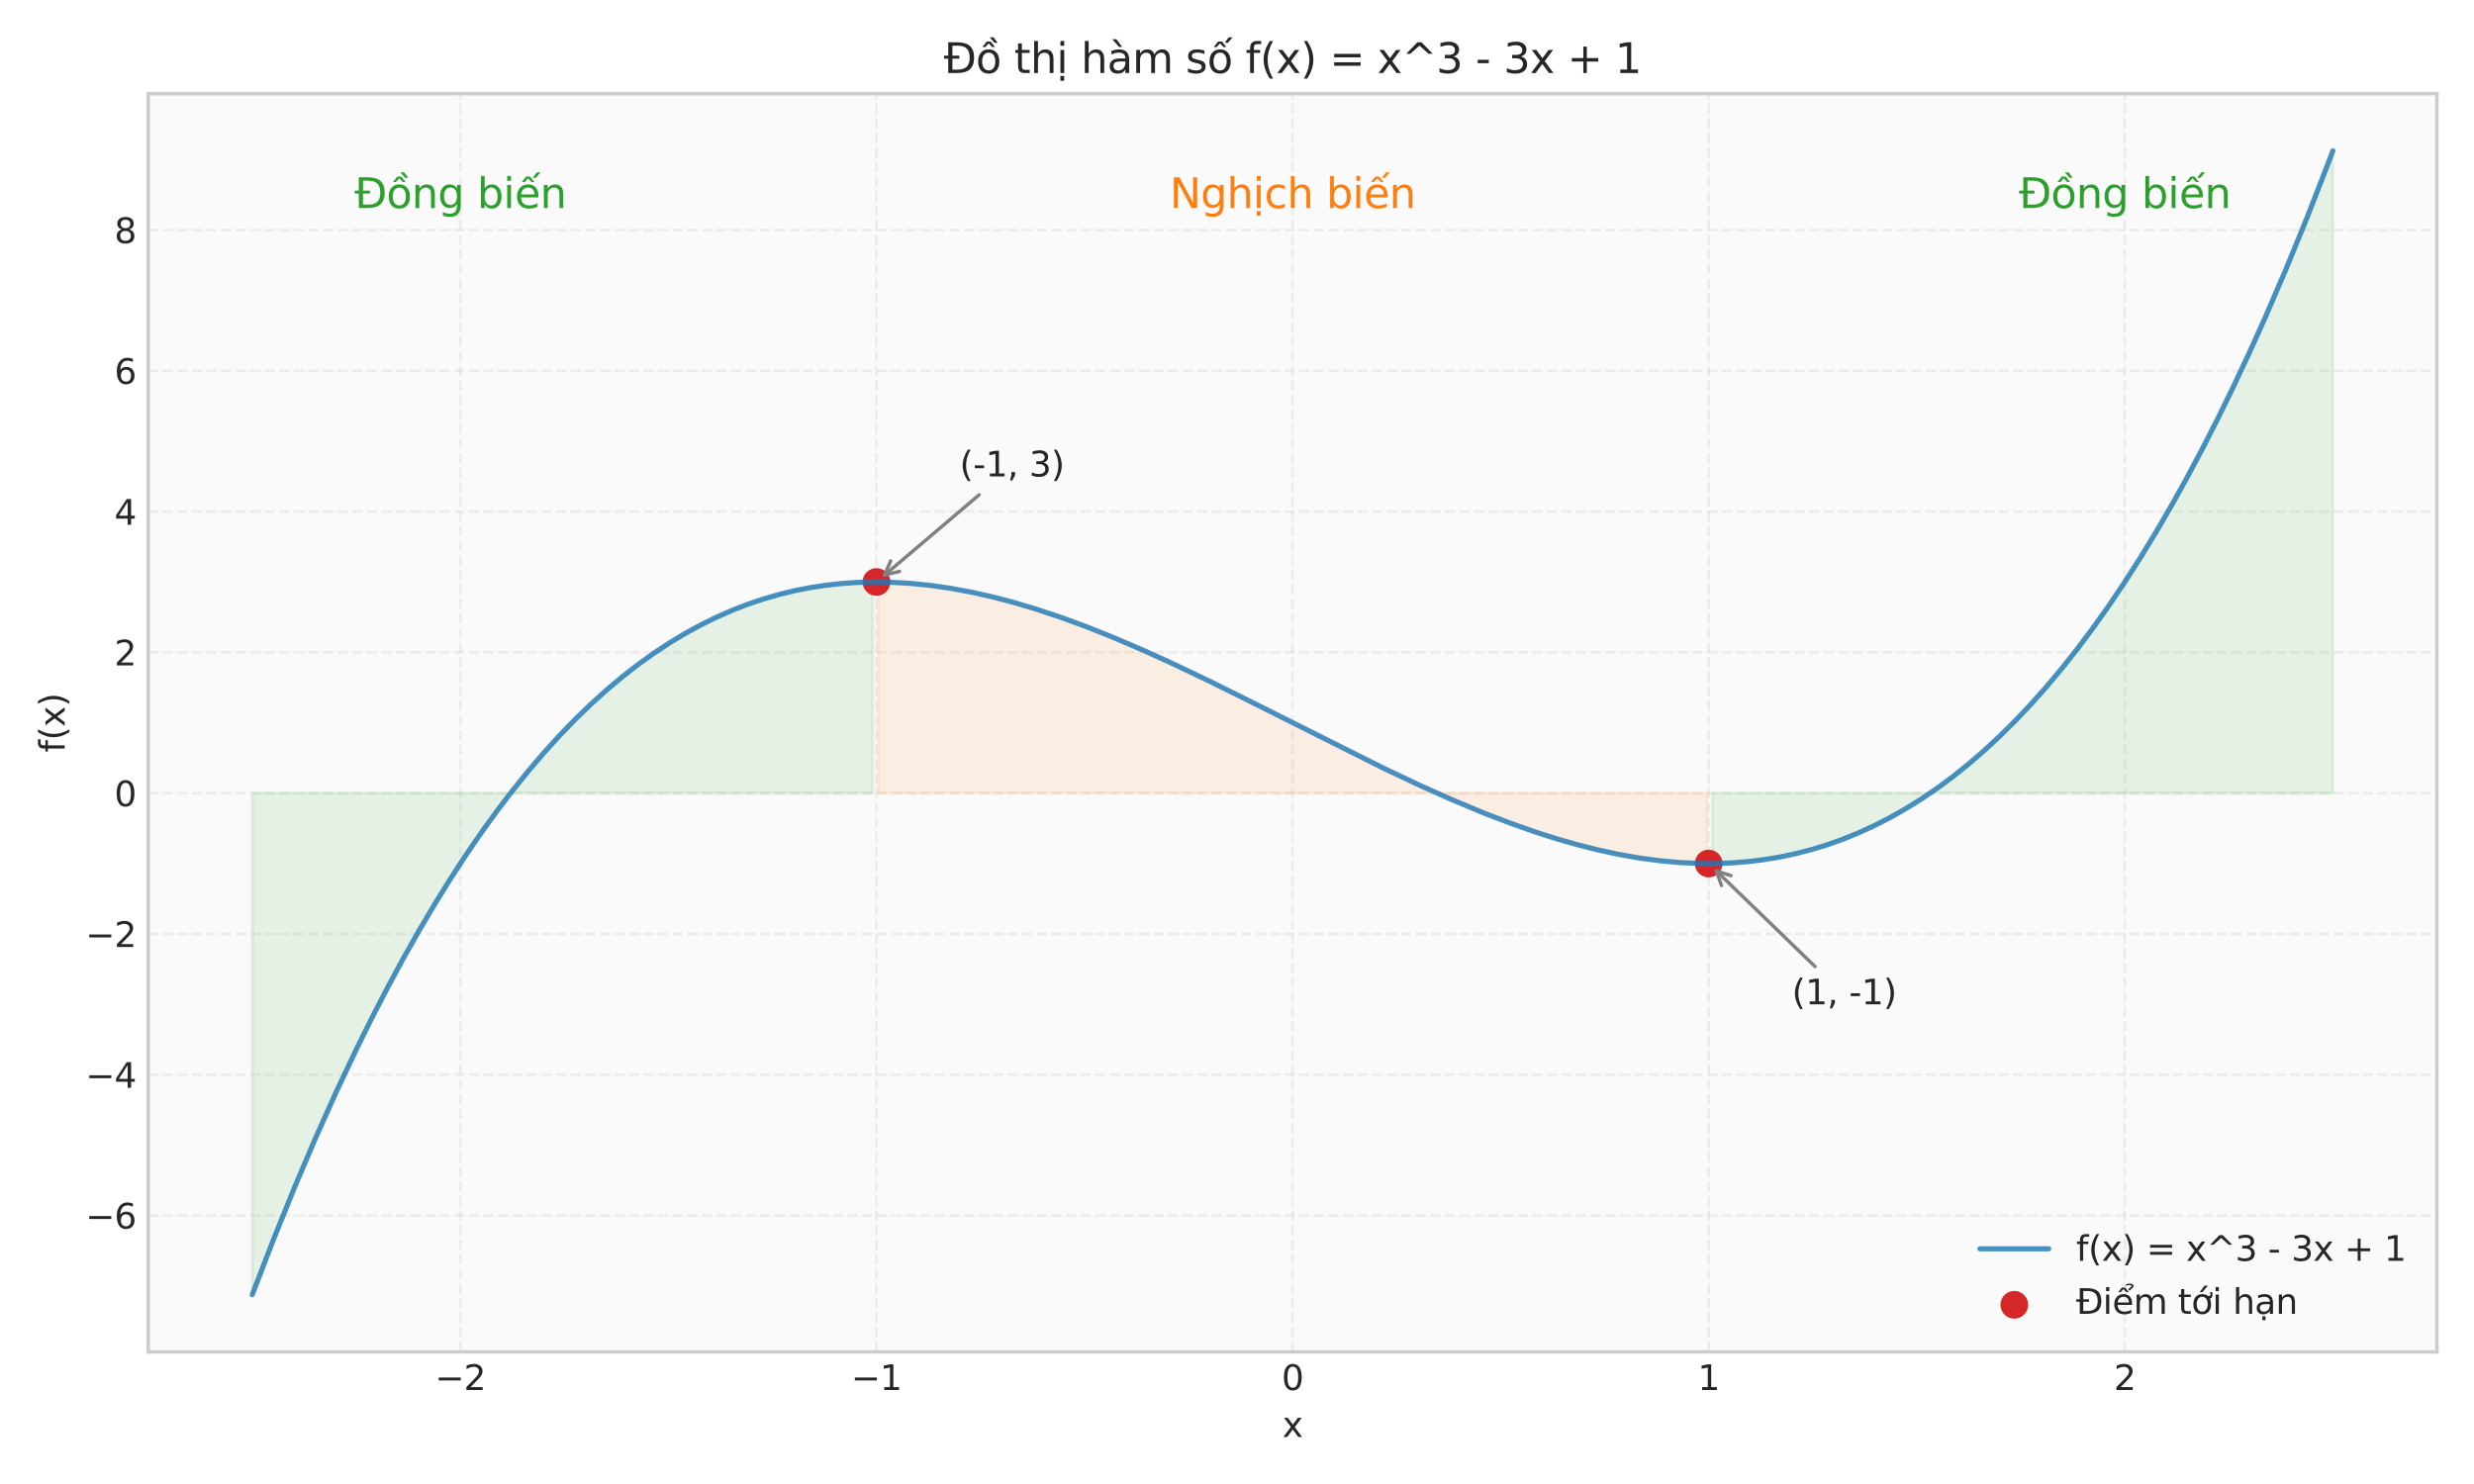 <?xml version="1.0" encoding="utf-8" standalone="no"?>
<!DOCTYPE svg PUBLIC "-//W3C//DTD SVG 1.1//EN"
  "http://www.w3.org/Graphics/SVG/1.1/DTD/svg11.dtd">
<svg xmlns:xlink="http://www.w3.org/1999/xlink" width="720pt" height="432pt" viewBox="0 0 720 432" xmlns="http://www.w3.org/2000/svg" version="1.1">
 <defs>
  <style type="text/css">*{stroke-linejoin: round; stroke-linecap: butt}</style>
 </defs>
 <g id="figure_1">
  <g id="patch_1">
   <path d="M 0 432 
L 720 432 
L 720 0 
L 0 0 
z
" style="fill: #ffffff"/>
  </g>
  <g id="axes_1">
   <g id="patch_2">
    <path d="M 43.14 393.54 
L 709.2 393.54 
L 709.2 27.262 
L 43.14 27.262 
z
" style="fill: #fafafa"/>
   </g>
   <g id="matplotlib.axis_1">
    <g id="xtick_1">
     <g id="line2d_1">
      <path d="M 133.966 393.54 
L 133.966 27.262 
" clip-path="url(#p9bfddde13f)" style="fill: none; stroke-dasharray: 2.96,1.28; stroke-dashoffset: 0; stroke: #cccccc; stroke-opacity: 0.3; stroke-width: 0.8"/>
     </g>
     <g id="line2d_2"/>
     <g id="text_1">
      <!-- −2 -->
      <g style="fill: #262626" transform="translate(126.595 404.638) scale(0.1 -0.1)">
       <defs>
        <path id="DejaVuSans-2212" d="M 678 2272 
L 4684 2272 
L 4684 1741 
L 678 1741 
L 678 2272 
z
" transform="scale(0.016)"/>
        <path id="DejaVuSans-32" d="M 1228 531 
L 3431 531 
L 3431 0 
L 469 0 
L 469 531 
Q 828 903 1448 1529 
Q 2069 2156 2228 2338 
Q 2531 2678 2651 2914 
Q 2772 3150 2772 3378 
Q 2772 3750 2511 3984 
Q 2250 4219 1831 4219 
Q 1534 4219 1204 4116 
Q 875 4013 500 3803 
L 500 4441 
Q 881 4594 1212 4672 
Q 1544 4750 1819 4750 
Q 2544 4750 2975 4387 
Q 3406 4025 3406 3419 
Q 3406 3131 3298 2873 
Q 3191 2616 2906 2266 
Q 2828 2175 2409 1742 
Q 1991 1309 1228 531 
z
" transform="scale(0.016)"/>
       </defs>
       <use xlink:href="#DejaVuSans-2212"/>
       <use xlink:href="#DejaVuSans-32" transform="translate(83.789 0)"/>
      </g>
     </g>
    </g>
    <g id="xtick_2">
     <g id="line2d_3">
      <path d="M 255.068 393.54 
L 255.068 27.262 
" clip-path="url(#p9bfddde13f)" style="fill: none; stroke-dasharray: 2.96,1.28; stroke-dashoffset: 0; stroke: #cccccc; stroke-opacity: 0.3; stroke-width: 0.8"/>
     </g>
     <g id="line2d_4"/>
     <g id="text_2">
      <!-- −1 -->
      <g style="fill: #262626" transform="translate(247.697 404.638) scale(0.1 -0.1)">
       <defs>
        <path id="DejaVuSans-31" d="M 794 531 
L 1825 531 
L 1825 4091 
L 703 3866 
L 703 4441 
L 1819 4666 
L 2450 4666 
L 2450 531 
L 3481 531 
L 3481 0 
L 794 0 
L 794 531 
z
" transform="scale(0.016)"/>
       </defs>
       <use xlink:href="#DejaVuSans-2212"/>
       <use xlink:href="#DejaVuSans-31" transform="translate(83.789 0)"/>
      </g>
     </g>
    </g>
    <g id="xtick_3">
     <g id="line2d_5">
      <path d="M 376.17 393.54 
L 376.17 27.262 
" clip-path="url(#p9bfddde13f)" style="fill: none; stroke-dasharray: 2.96,1.28; stroke-dashoffset: 0; stroke: #cccccc; stroke-opacity: 0.3; stroke-width: 0.8"/>
     </g>
     <g id="line2d_6"/>
     <g id="text_3">
      <!-- 0 -->
      <g style="fill: #262626" transform="translate(372.989 404.638) scale(0.1 -0.1)">
       <defs>
        <path id="DejaVuSans-30" d="M 2034 4250 
Q 1547 4250 1301 3770 
Q 1056 3291 1056 2328 
Q 1056 1369 1301 889 
Q 1547 409 2034 409 
Q 2525 409 2770 889 
Q 3016 1369 3016 2328 
Q 3016 3291 2770 3770 
Q 2525 4250 2034 4250 
z
M 2034 4750 
Q 2819 4750 3233 4129 
Q 3647 3509 3647 2328 
Q 3647 1150 3233 529 
Q 2819 -91 2034 -91 
Q 1250 -91 836 529 
Q 422 1150 422 2328 
Q 422 3509 836 4129 
Q 1250 4750 2034 4750 
z
" transform="scale(0.016)"/>
       </defs>
       <use xlink:href="#DejaVuSans-30"/>
      </g>
     </g>
    </g>
    <g id="xtick_4">
     <g id="line2d_7">
      <path d="M 497.272 393.54 
L 497.272 27.262 
" clip-path="url(#p9bfddde13f)" style="fill: none; stroke-dasharray: 2.96,1.28; stroke-dashoffset: 0; stroke: #cccccc; stroke-opacity: 0.3; stroke-width: 0.8"/>
     </g>
     <g id="line2d_8"/>
     <g id="text_4">
      <!-- 1 -->
      <g style="fill: #262626" transform="translate(494.091 404.638) scale(0.1 -0.1)">
       <use xlink:href="#DejaVuSans-31"/>
      </g>
     </g>
    </g>
    <g id="xtick_5">
     <g id="line2d_9">
      <path d="M 618.374 393.54 
L 618.374 27.262 
" clip-path="url(#p9bfddde13f)" style="fill: none; stroke-dasharray: 2.96,1.28; stroke-dashoffset: 0; stroke: #cccccc; stroke-opacity: 0.3; stroke-width: 0.8"/>
     </g>
     <g id="line2d_10"/>
     <g id="text_5">
      <!-- 2 -->
      <g style="fill: #262626" transform="translate(615.192 404.638) scale(0.1 -0.1)">
       <use xlink:href="#DejaVuSans-32"/>
      </g>
     </g>
    </g>
    <g id="text_6">
     <!-- x -->
     <g style="fill: #262626" transform="translate(373.211 418.317) scale(0.1 -0.1)">
      <defs>
       <path id="DejaVuSans-78" d="M 3513 3500 
L 2247 1797 
L 3578 0 
L 2900 0 
L 1881 1375 
L 863 0 
L 184 0 
L 1544 1831 
L 300 3500 
L 978 3500 
L 1906 2253 
L 2834 3500 
L 3513 3500 
z
" transform="scale(0.016)"/>
      </defs>
      <use xlink:href="#DejaVuSans-78"/>
     </g>
    </g>
   </g>
   <g id="matplotlib.axis_2">
    <g id="ytick_1">
     <g id="line2d_11">
      <path d="M 43.14 353.839 
L 709.2 353.839 
" clip-path="url(#p9bfddde13f)" style="fill: none; stroke-dasharray: 2.96,1.28; stroke-dashoffset: 0; stroke: #cccccc; stroke-opacity: 0.3; stroke-width: 0.8"/>
     </g>
     <g id="line2d_12"/>
     <g id="text_7">
      <!-- −6 -->
      <g style="fill: #262626" transform="translate(24.898 357.638) scale(0.1 -0.1)">
       <defs>
        <path id="DejaVuSans-36" d="M 2113 2584 
Q 1688 2584 1439 2293 
Q 1191 2003 1191 1497 
Q 1191 994 1439 701 
Q 1688 409 2113 409 
Q 2538 409 2786 701 
Q 3034 994 3034 1497 
Q 3034 2003 2786 2293 
Q 2538 2584 2113 2584 
z
M 3366 4563 
L 3366 3988 
Q 3128 4100 2886 4159 
Q 2644 4219 2406 4219 
Q 1781 4219 1451 3797 
Q 1122 3375 1075 2522 
Q 1259 2794 1537 2939 
Q 1816 3084 2150 3084 
Q 2853 3084 3261 2657 
Q 3669 2231 3669 1497 
Q 3669 778 3244 343 
Q 2819 -91 2113 -91 
Q 1303 -91 875 529 
Q 447 1150 447 2328 
Q 447 3434 972 4092 
Q 1497 4750 2381 4750 
Q 2619 4750 2861 4703 
Q 3103 4656 3366 4563 
z
" transform="scale(0.016)"/>
       </defs>
       <use xlink:href="#DejaVuSans-2212"/>
       <use xlink:href="#DejaVuSans-36" transform="translate(83.789 0)"/>
      </g>
     </g>
    </g>
    <g id="ytick_2">
     <g id="line2d_13">
      <path d="M 43.14 312.856 
L 709.2 312.856 
" clip-path="url(#p9bfddde13f)" style="fill: none; stroke-dasharray: 2.96,1.28; stroke-dashoffset: 0; stroke: #cccccc; stroke-opacity: 0.3; stroke-width: 0.8"/>
     </g>
     <g id="line2d_14"/>
     <g id="text_8">
      <!-- −4 -->
      <g style="fill: #262626" transform="translate(24.898 316.656) scale(0.1 -0.1)">
       <defs>
        <path id="DejaVuSans-34" d="M 2419 4116 
L 825 1625 
L 2419 1625 
L 2419 4116 
z
M 2253 4666 
L 3047 4666 
L 3047 1625 
L 3713 1625 
L 3713 1100 
L 3047 1100 
L 3047 0 
L 2419 0 
L 2419 1100 
L 313 1100 
L 313 1709 
L 2253 4666 
z
" transform="scale(0.016)"/>
       </defs>
       <use xlink:href="#DejaVuSans-2212"/>
       <use xlink:href="#DejaVuSans-34" transform="translate(83.789 0)"/>
      </g>
     </g>
    </g>
    <g id="ytick_3">
     <g id="line2d_15">
      <path d="M 43.14 271.874 
L 709.2 271.874 
" clip-path="url(#p9bfddde13f)" style="fill: none; stroke-dasharray: 2.96,1.28; stroke-dashoffset: 0; stroke: #cccccc; stroke-opacity: 0.3; stroke-width: 0.8"/>
     </g>
     <g id="line2d_16"/>
     <g id="text_9">
      <!-- −2 -->
      <g style="fill: #262626" transform="translate(24.898 275.674) scale(0.1 -0.1)">
       <use xlink:href="#DejaVuSans-2212"/>
       <use xlink:href="#DejaVuSans-32" transform="translate(83.789 0)"/>
      </g>
     </g>
    </g>
    <g id="ytick_4">
     <g id="line2d_17">
      <path d="M 43.14 230.892 
L 709.2 230.892 
" clip-path="url(#p9bfddde13f)" style="fill: none; stroke-dasharray: 2.96,1.28; stroke-dashoffset: 0; stroke: #cccccc; stroke-opacity: 0.3; stroke-width: 0.8"/>
     </g>
     <g id="line2d_18"/>
     <g id="text_10">
      <!-- 0 -->
      <g style="fill: #262626" transform="translate(33.278 234.692) scale(0.1 -0.1)">
       <use xlink:href="#DejaVuSans-30"/>
      </g>
     </g>
    </g>
    <g id="ytick_5">
     <g id="line2d_19">
      <path d="M 43.14 189.91 
L 709.2 189.91 
" clip-path="url(#p9bfddde13f)" style="fill: none; stroke-dasharray: 2.96,1.28; stroke-dashoffset: 0; stroke: #cccccc; stroke-opacity: 0.3; stroke-width: 0.8"/>
     </g>
     <g id="line2d_20"/>
     <g id="text_11">
      <!-- 2 -->
      <g style="fill: #262626" transform="translate(33.278 193.709) scale(0.1 -0.1)">
       <use xlink:href="#DejaVuSans-32"/>
      </g>
     </g>
    </g>
    <g id="ytick_6">
     <g id="line2d_21">
      <path d="M 43.14 148.928 
L 709.2 148.928 
" clip-path="url(#p9bfddde13f)" style="fill: none; stroke-dasharray: 2.96,1.28; stroke-dashoffset: 0; stroke: #cccccc; stroke-opacity: 0.3; stroke-width: 0.8"/>
     </g>
     <g id="line2d_22"/>
     <g id="text_12">
      <!-- 4 -->
      <g style="fill: #262626" transform="translate(33.278 152.727) scale(0.1 -0.1)">
       <use xlink:href="#DejaVuSans-34"/>
      </g>
     </g>
    </g>
    <g id="ytick_7">
     <g id="line2d_23">
      <path d="M 43.14 107.946 
L 709.2 107.946 
" clip-path="url(#p9bfddde13f)" style="fill: none; stroke-dasharray: 2.96,1.28; stroke-dashoffset: 0; stroke: #cccccc; stroke-opacity: 0.3; stroke-width: 0.8"/>
     </g>
     <g id="line2d_24"/>
     <g id="text_13">
      <!-- 6 -->
      <g style="fill: #262626" transform="translate(33.278 111.745) scale(0.1 -0.1)">
       <use xlink:href="#DejaVuSans-36"/>
      </g>
     </g>
    </g>
    <g id="ytick_8">
     <g id="line2d_25">
      <path d="M 43.14 66.964 
L 709.2 66.964 
" clip-path="url(#p9bfddde13f)" style="fill: none; stroke-dasharray: 2.96,1.28; stroke-dashoffset: 0; stroke: #cccccc; stroke-opacity: 0.3; stroke-width: 0.8"/>
     </g>
     <g id="line2d_26"/>
     <g id="text_14">
      <!-- 8 -->
      <g style="fill: #262626" transform="translate(33.278 70.763) scale(0.1 -0.1)">
       <defs>
        <path id="DejaVuSans-38" d="M 2034 2216 
Q 1584 2216 1326 1975 
Q 1069 1734 1069 1313 
Q 1069 891 1326 650 
Q 1584 409 2034 409 
Q 2484 409 2743 651 
Q 3003 894 3003 1313 
Q 3003 1734 2745 1975 
Q 2488 2216 2034 2216 
z
M 1403 2484 
Q 997 2584 770 2862 
Q 544 3141 544 3541 
Q 544 4100 942 4425 
Q 1341 4750 2034 4750 
Q 2731 4750 3128 4425 
Q 3525 4100 3525 3541 
Q 3525 3141 3298 2862 
Q 3072 2584 2669 2484 
Q 3125 2378 3379 2068 
Q 3634 1759 3634 1313 
Q 3634 634 3220 271 
Q 2806 -91 2034 -91 
Q 1263 -91 848 271 
Q 434 634 434 1313 
Q 434 1759 690 2068 
Q 947 2378 1403 2484 
z
M 1172 3481 
Q 1172 3119 1398 2916 
Q 1625 2713 2034 2713 
Q 2441 2713 2670 2916 
Q 2900 3119 2900 3481 
Q 2900 3844 2670 4047 
Q 2441 4250 2034 4250 
Q 1625 4250 1398 4047 
Q 1172 3844 1172 3481 
z
" transform="scale(0.016)"/>
       </defs>
       <use xlink:href="#DejaVuSans-38"/>
      </g>
     </g>
    </g>
    <g id="text_15">
     <!-- f(x) -->
     <g style="fill: #262626" transform="translate(18.818 219.022) rotate(-90) scale(0.1 -0.1)">
      <defs>
       <path id="DejaVuSans-66" d="M 2375 4863 
L 2375 4384 
L 1825 4384 
Q 1516 4384 1395 4259 
Q 1275 4134 1275 3809 
L 1275 3500 
L 2222 3500 
L 2222 3053 
L 1275 3053 
L 1275 0 
L 697 0 
L 697 3053 
L 147 3053 
L 147 3500 
L 697 3500 
L 697 3744 
Q 697 4328 969 4595 
Q 1241 4863 1831 4863 
L 2375 4863 
z
" transform="scale(0.016)"/>
       <path id="DejaVuSans-28" d="M 1984 4856 
Q 1566 4138 1362 3434 
Q 1159 2731 1159 2009 
Q 1159 1288 1364 580 
Q 1569 -128 1984 -844 
L 1484 -844 
Q 1016 -109 783 600 
Q 550 1309 550 2009 
Q 550 2706 781 3412 
Q 1013 4119 1484 4856 
L 1984 4856 
z
" transform="scale(0.016)"/>
       <path id="DejaVuSans-29" d="M 513 4856 
L 1013 4856 
Q 1481 4119 1714 3412 
Q 1947 2706 1947 2009 
Q 1947 1309 1714 600 
Q 1481 -109 1013 -844 
L 513 -844 
Q 928 -128 1133 580 
Q 1338 1288 1338 2009 
Q 1338 2731 1133 3434 
Q 928 4138 513 4856 
z
" transform="scale(0.016)"/>
      </defs>
      <use xlink:href="#DejaVuSans-66"/>
      <use xlink:href="#DejaVuSans-28" transform="translate(35.205 0)"/>
      <use xlink:href="#DejaVuSans-78" transform="translate(74.219 0)"/>
      <use xlink:href="#DejaVuSans-29" transform="translate(133.398 0)"/>
     </g>
    </g>
   </g>
   <g id="FillBetweenPolyCollection_1">
    <defs>
     <path id="mcfe4255b25" d="M 73.415 -201.108 
L 73.415 -55.109 
L 74.933 -59.129 
L 76.451 -63.101 
L 77.968 -67.026 
L 79.486 -70.903 
L 81.003 -74.732 
L 82.521 -78.515 
L 84.038 -82.25 
L 85.556 -85.939 
L 87.074 -89.582 
L 88.591 -93.179 
L 90.109 -96.73 
L 91.626 -100.235 
L 93.144 -103.695 
L 94.661 -107.109 
L 96.179 -110.479 
L 97.697 -113.805 
L 99.214 -117.085 
L 100.732 -120.322 
L 102.249 -123.515 
L 103.767 -126.664 
L 105.284 -129.77 
L 106.802 -132.832 
L 108.319 -135.852 
L 109.837 -138.828 
L 111.355 -141.763 
L 112.872 -144.655 
L 114.39 -147.505 
L 115.907 -150.314 
L 117.425 -153.08 
L 118.942 -155.806 
L 120.46 -158.491 
L 121.978 -161.135 
L 123.495 -163.738 
L 125.013 -166.301 
L 126.53 -168.824 
L 128.048 -171.308 
L 129.565 -173.751 
L 131.083 -176.156 
L 132.601 -178.521 
L 134.118 -180.848 
L 135.636 -183.135 
L 137.153 -185.385 
L 138.671 -187.596 
L 140.188 -189.77 
L 141.706 -191.906 
L 143.224 -194.005 
L 144.741 -196.066 
L 146.259 -198.091 
L 147.776 -200.079 
L 149.294 -202.03 
L 150.811 -203.945 
L 152.329 -205.825 
L 153.846 -207.668 
L 155.364 -209.477 
L 156.882 -211.25 
L 158.399 -212.988 
L 159.917 -214.691 
L 161.434 -216.36 
L 162.952 -217.995 
L 164.469 -219.595 
L 165.987 -221.162 
L 167.505 -222.696 
L 169.022 -224.196 
L 170.54 -225.663 
L 172.057 -227.097 
L 173.575 -228.499 
L 175.092 -229.869 
L 176.61 -231.206 
L 178.128 -232.512 
L 179.645 -233.786 
L 181.163 -235.029 
L 182.68 -236.24 
L 184.198 -237.421 
L 185.715 -238.571 
L 187.233 -239.691 
L 188.751 -240.781 
L 190.268 -241.841 
L 191.786 -242.871 
L 193.303 -243.872 
L 194.821 -244.843 
L 196.338 -245.786 
L 197.856 -246.7 
L 199.373 -247.586 
L 200.891 -248.443 
L 202.409 -249.273 
L 203.926 -250.074 
L 205.444 -250.849 
L 206.961 -251.596 
L 208.479 -252.316 
L 209.996 -253.009 
L 211.514 -253.676 
L 213.032 -254.317 
L 214.549 -254.932 
L 216.067 -255.52 
L 217.584 -256.084 
L 219.102 -256.622 
L 220.619 -257.135 
L 222.137 -257.623 
L 223.655 -258.087 
L 225.172 -258.526 
L 226.69 -258.941 
L 228.207 -259.333 
L 229.725 -259.701 
L 231.242 -260.045 
L 232.76 -260.367 
L 234.278 -260.665 
L 235.795 -260.941 
L 237.313 -261.195 
L 238.83 -261.426 
L 240.348 -261.636 
L 241.865 -261.824 
L 243.383 -261.99 
L 244.9 -262.135 
L 246.418 -262.26 
L 247.936 -262.363 
L 249.453 -262.447 
L 250.971 -262.51 
L 252.488 -262.553 
L 254.006 -262.576 
L 254.006 -201.108 
L 254.006 -201.108 
L 252.488 -201.108 
L 250.971 -201.108 
L 249.453 -201.108 
L 247.936 -201.108 
L 246.418 -201.108 
L 244.9 -201.108 
L 243.383 -201.108 
L 241.865 -201.108 
L 240.348 -201.108 
L 238.83 -201.108 
L 237.313 -201.108 
L 235.795 -201.108 
L 234.278 -201.108 
L 232.76 -201.108 
L 231.242 -201.108 
L 229.725 -201.108 
L 228.207 -201.108 
L 226.69 -201.108 
L 225.172 -201.108 
L 223.655 -201.108 
L 222.137 -201.108 
L 220.619 -201.108 
L 219.102 -201.108 
L 217.584 -201.108 
L 216.067 -201.108 
L 214.549 -201.108 
L 213.032 -201.108 
L 211.514 -201.108 
L 209.996 -201.108 
L 208.479 -201.108 
L 206.961 -201.108 
L 205.444 -201.108 
L 203.926 -201.108 
L 202.409 -201.108 
L 200.891 -201.108 
L 199.373 -201.108 
L 197.856 -201.108 
L 196.338 -201.108 
L 194.821 -201.108 
L 193.303 -201.108 
L 191.786 -201.108 
L 190.268 -201.108 
L 188.751 -201.108 
L 187.233 -201.108 
L 185.715 -201.108 
L 184.198 -201.108 
L 182.68 -201.108 
L 181.163 -201.108 
L 179.645 -201.108 
L 178.128 -201.108 
L 176.61 -201.108 
L 175.092 -201.108 
L 173.575 -201.108 
L 172.057 -201.108 
L 170.54 -201.108 
L 169.022 -201.108 
L 167.505 -201.108 
L 165.987 -201.108 
L 164.469 -201.108 
L 162.952 -201.108 
L 161.434 -201.108 
L 159.917 -201.108 
L 158.399 -201.108 
L 156.882 -201.108 
L 155.364 -201.108 
L 153.846 -201.108 
L 152.329 -201.108 
L 150.811 -201.108 
L 149.294 -201.108 
L 147.776 -201.108 
L 146.259 -201.108 
L 144.741 -201.108 
L 143.224 -201.108 
L 141.706 -201.108 
L 140.188 -201.108 
L 138.671 -201.108 
L 137.153 -201.108 
L 135.636 -201.108 
L 134.118 -201.108 
L 132.601 -201.108 
L 131.083 -201.108 
L 129.565 -201.108 
L 128.048 -201.108 
L 126.53 -201.108 
L 125.013 -201.108 
L 123.495 -201.108 
L 121.978 -201.108 
L 120.46 -201.108 
L 118.942 -201.108 
L 117.425 -201.108 
L 115.907 -201.108 
L 114.39 -201.108 
L 112.872 -201.108 
L 111.355 -201.108 
L 109.837 -201.108 
L 108.319 -201.108 
L 106.802 -201.108 
L 105.284 -201.108 
L 103.767 -201.108 
L 102.249 -201.108 
L 100.732 -201.108 
L 99.214 -201.108 
L 97.697 -201.108 
L 96.179 -201.108 
L 94.661 -201.108 
L 93.144 -201.108 
L 91.626 -201.108 
L 90.109 -201.108 
L 88.591 -201.108 
L 87.074 -201.108 
L 85.556 -201.108 
L 84.038 -201.108 
L 82.521 -201.108 
L 81.003 -201.108 
L 79.486 -201.108 
L 77.968 -201.108 
L 76.451 -201.108 
L 74.933 -201.108 
L 73.415 -201.108 
z
" style="stroke: #2ca02c; stroke-opacity: 0.1"/>
    </defs>
    <g clip-path="url(#p9bfddde13f)">
     <use xlink:href="#mcfe4255b25" x="0" y="432" style="fill: #2ca02c; fill-opacity: 0.1; stroke: #2ca02c; stroke-opacity: 0.1"/>
    </g>
   </g>
   <g id="FillBetweenPolyCollection_2">
    <defs>
     <path id="m5f11f08e2c" d="M 255.523 -201.108 
L 255.523 -262.58 
L 257.041 -262.565 
L 258.559 -262.53 
L 260.076 -262.477 
L 261.594 -262.406 
L 263.111 -262.316 
L 264.629 -262.208 
L 266.146 -262.082 
L 267.664 -261.939 
L 269.182 -261.778 
L 270.699 -261.601 
L 272.217 -261.406 
L 273.734 -261.195 
L 275.252 -260.968 
L 276.769 -260.725 
L 278.287 -260.466 
L 279.805 -260.191 
L 281.322 -259.9 
L 282.84 -259.595 
L 284.357 -259.275 
L 285.875 -258.94 
L 287.392 -258.591 
L 288.91 -258.227 
L 290.427 -257.85 
L 291.945 -257.459 
L 293.463 -257.055 
L 294.98 -256.637 
L 296.498 -256.207 
L 298.015 -255.763 
L 299.533 -255.308 
L 301.05 -254.84 
L 302.568 -254.36 
L 304.086 -253.868 
L 305.603 -253.365 
L 307.121 -252.851 
L 308.638 -252.326 
L 310.156 -251.789 
L 311.673 -251.243 
L 313.191 -250.686 
L 314.709 -250.119 
L 316.226 -249.542 
L 317.744 -248.956 
L 319.261 -248.36 
L 320.779 -247.755 
L 322.296 -247.142 
L 323.814 -246.52 
L 325.332 -245.889 
L 326.849 -245.251 
L 328.367 -244.604 
L 329.884 -243.95 
L 331.402 -243.289 
L 332.919 -242.62 
L 334.437 -241.945 
L 335.954 -241.262 
L 337.472 -240.574 
L 338.99 -239.879 
L 340.507 -239.178 
L 342.025 -238.472 
L 343.542 -237.76 
L 345.06 -237.043 
L 346.577 -236.321 
L 348.095 -235.595 
L 349.613 -234.864 
L 351.13 -234.128 
L 352.648 -233.389 
L 354.165 -232.646 
L 355.683 -231.899 
L 357.2 -231.149 
L 358.718 -230.396 
L 360.236 -229.641 
L 361.753 -228.882 
L 363.271 -228.122 
L 364.788 -227.359 
L 366.306 -226.595 
L 367.823 -225.829 
L 369.341 -225.062 
L 370.859 -224.293 
L 372.376 -223.524 
L 373.894 -222.754 
L 375.411 -221.984 
L 376.929 -221.214 
L 378.446 -220.443 
L 379.964 -219.674 
L 381.481 -218.904 
L 382.999 -218.136 
L 384.517 -217.369 
L 386.034 -216.603 
L 387.552 -215.838 
L 389.069 -215.076 
L 390.587 -214.315 
L 392.104 -213.557 
L 393.622 -212.801 
L 395.14 -212.048 
L 396.657 -211.298 
L 398.175 -210.552 
L 399.692 -209.809 
L 401.21 -209.069 
L 402.727 -208.334 
L 404.245 -207.603 
L 405.763 -206.876 
L 407.28 -206.154 
L 408.798 -205.437 
L 410.315 -204.725 
L 411.833 -204.019 
L 413.35 -203.318 
L 414.868 -202.624 
L 416.386 -201.935 
L 417.903 -201.253 
L 419.421 -200.578 
L 420.938 -199.909 
L 422.456 -199.247 
L 423.973 -198.593 
L 425.491 -197.947 
L 427.008 -197.308 
L 428.526 -196.678 
L 430.044 -196.056 
L 431.561 -195.442 
L 433.079 -194.837 
L 434.596 -194.242 
L 436.114 -193.655 
L 437.631 -193.079 
L 439.149 -192.512 
L 440.667 -191.955 
L 442.184 -191.408 
L 443.702 -190.872 
L 445.219 -190.347 
L 446.737 -189.832 
L 448.254 -189.329 
L 449.772 -188.837 
L 451.29 -188.358 
L 452.807 -187.89 
L 454.325 -187.434 
L 455.842 -186.991 
L 457.36 -186.56 
L 458.877 -186.143 
L 460.395 -185.738 
L 461.913 -185.347 
L 463.43 -184.97 
L 464.948 -184.607 
L 466.465 -184.257 
L 467.983 -183.923 
L 469.5 -183.602 
L 471.018 -183.297 
L 472.535 -183.007 
L 474.053 -182.732 
L 475.571 -182.473 
L 477.088 -182.229 
L 478.606 -182.002 
L 480.123 -181.791 
L 481.641 -181.597 
L 483.158 -181.419 
L 484.676 -181.259 
L 486.194 -181.115 
L 487.711 -180.99 
L 489.229 -180.882 
L 490.746 -180.792 
L 492.264 -180.72 
L 493.781 -180.667 
L 495.299 -180.633 
L 496.817 -180.618 
L 496.817 -201.108 
L 496.817 -201.108 
L 495.299 -201.108 
L 493.781 -201.108 
L 492.264 -201.108 
L 490.746 -201.108 
L 489.229 -201.108 
L 487.711 -201.108 
L 486.194 -201.108 
L 484.676 -201.108 
L 483.158 -201.108 
L 481.641 -201.108 
L 480.123 -201.108 
L 478.606 -201.108 
L 477.088 -201.108 
L 475.571 -201.108 
L 474.053 -201.108 
L 472.535 -201.108 
L 471.018 -201.108 
L 469.5 -201.108 
L 467.983 -201.108 
L 466.465 -201.108 
L 464.948 -201.108 
L 463.43 -201.108 
L 461.913 -201.108 
L 460.395 -201.108 
L 458.877 -201.108 
L 457.36 -201.108 
L 455.842 -201.108 
L 454.325 -201.108 
L 452.807 -201.108 
L 451.29 -201.108 
L 449.772 -201.108 
L 448.254 -201.108 
L 446.737 -201.108 
L 445.219 -201.108 
L 443.702 -201.108 
L 442.184 -201.108 
L 440.667 -201.108 
L 439.149 -201.108 
L 437.631 -201.108 
L 436.114 -201.108 
L 434.596 -201.108 
L 433.079 -201.108 
L 431.561 -201.108 
L 430.044 -201.108 
L 428.526 -201.108 
L 427.008 -201.108 
L 425.491 -201.108 
L 423.973 -201.108 
L 422.456 -201.108 
L 420.938 -201.108 
L 419.421 -201.108 
L 417.903 -201.108 
L 416.386 -201.108 
L 414.868 -201.108 
L 413.35 -201.108 
L 411.833 -201.108 
L 410.315 -201.108 
L 408.798 -201.108 
L 407.28 -201.108 
L 405.763 -201.108 
L 404.245 -201.108 
L 402.727 -201.108 
L 401.21 -201.108 
L 399.692 -201.108 
L 398.175 -201.108 
L 396.657 -201.108 
L 395.14 -201.108 
L 393.622 -201.108 
L 392.104 -201.108 
L 390.587 -201.108 
L 389.069 -201.108 
L 387.552 -201.108 
L 386.034 -201.108 
L 384.517 -201.108 
L 382.999 -201.108 
L 381.481 -201.108 
L 379.964 -201.108 
L 378.446 -201.108 
L 376.929 -201.108 
L 375.411 -201.108 
L 373.894 -201.108 
L 372.376 -201.108 
L 370.859 -201.108 
L 369.341 -201.108 
L 367.823 -201.108 
L 366.306 -201.108 
L 364.788 -201.108 
L 363.271 -201.108 
L 361.753 -201.108 
L 360.236 -201.108 
L 358.718 -201.108 
L 357.2 -201.108 
L 355.683 -201.108 
L 354.165 -201.108 
L 352.648 -201.108 
L 351.13 -201.108 
L 349.613 -201.108 
L 348.095 -201.108 
L 346.577 -201.108 
L 345.06 -201.108 
L 343.542 -201.108 
L 342.025 -201.108 
L 340.507 -201.108 
L 338.99 -201.108 
L 337.472 -201.108 
L 335.954 -201.108 
L 334.437 -201.108 
L 332.919 -201.108 
L 331.402 -201.108 
L 329.884 -201.108 
L 328.367 -201.108 
L 326.849 -201.108 
L 325.332 -201.108 
L 323.814 -201.108 
L 322.296 -201.108 
L 320.779 -201.108 
L 319.261 -201.108 
L 317.744 -201.108 
L 316.226 -201.108 
L 314.709 -201.108 
L 313.191 -201.108 
L 311.673 -201.108 
L 310.156 -201.108 
L 308.638 -201.108 
L 307.121 -201.108 
L 305.603 -201.108 
L 304.086 -201.108 
L 302.568 -201.108 
L 301.05 -201.108 
L 299.533 -201.108 
L 298.015 -201.108 
L 296.498 -201.108 
L 294.98 -201.108 
L 293.463 -201.108 
L 291.945 -201.108 
L 290.427 -201.108 
L 288.91 -201.108 
L 287.392 -201.108 
L 285.875 -201.108 
L 284.357 -201.108 
L 282.84 -201.108 
L 281.322 -201.108 
L 279.805 -201.108 
L 278.287 -201.108 
L 276.769 -201.108 
L 275.252 -201.108 
L 273.734 -201.108 
L 272.217 -201.108 
L 270.699 -201.108 
L 269.182 -201.108 
L 267.664 -201.108 
L 266.146 -201.108 
L 264.629 -201.108 
L 263.111 -201.108 
L 261.594 -201.108 
L 260.076 -201.108 
L 258.559 -201.108 
L 257.041 -201.108 
L 255.523 -201.108 
z
" style="stroke: #ff7f0e; stroke-opacity: 0.1"/>
    </defs>
    <g clip-path="url(#p9bfddde13f)">
     <use xlink:href="#m5f11f08e2c" x="0" y="432" style="fill: #ff7f0e; fill-opacity: 0.1; stroke: #ff7f0e; stroke-opacity: 0.1"/>
    </g>
   </g>
   <g id="FillBetweenPolyCollection_3">
    <defs>
     <path id="m405f79a921" d="M 498.334 -201.108 
L 498.334 -180.621 
L 499.852 -180.645 
L 501.369 -180.688 
L 502.887 -180.751 
L 504.404 -180.834 
L 505.922 -180.938 
L 507.44 -181.062 
L 508.957 -181.207 
L 510.475 -181.374 
L 511.992 -181.562 
L 513.51 -181.771 
L 515.027 -182.003 
L 516.545 -182.256 
L 518.062 -182.532 
L 519.58 -182.831 
L 521.098 -183.152 
L 522.615 -183.497 
L 524.133 -183.865 
L 525.65 -184.256 
L 527.168 -184.671 
L 528.685 -185.111 
L 530.203 -185.574 
L 531.721 -186.063 
L 533.238 -186.576 
L 534.756 -187.114 
L 536.273 -187.677 
L 537.791 -188.266 
L 539.308 -188.881 
L 540.826 -189.521 
L 542.344 -190.188 
L 543.861 -190.882 
L 545.379 -191.602 
L 546.896 -192.349 
L 548.414 -193.123 
L 549.931 -193.925 
L 551.449 -194.754 
L 552.967 -195.612 
L 554.484 -196.498 
L 556.002 -197.412 
L 557.519 -198.354 
L 559.037 -199.326 
L 560.554 -200.327 
L 562.072 -201.357 
L 563.589 -202.417 
L 565.107 -203.506 
L 566.625 -204.626 
L 568.142 -205.776 
L 569.66 -206.957 
L 571.177 -208.169 
L 572.695 -209.412 
L 574.212 -210.686 
L 575.73 -211.991 
L 577.248 -213.329 
L 578.765 -214.698 
L 580.283 -216.1 
L 581.8 -217.534 
L 583.318 -219.002 
L 584.835 -220.502 
L 586.353 -222.035 
L 587.871 -223.602 
L 589.388 -225.203 
L 590.906 -226.837 
L 592.423 -228.506 
L 593.941 -230.21 
L 595.458 -231.948 
L 596.976 -233.721 
L 598.494 -235.529 
L 600.011 -237.373 
L 601.529 -239.252 
L 603.046 -241.167 
L 604.564 -243.119 
L 606.081 -245.107 
L 607.599 -247.131 
L 609.116 -249.193 
L 610.634 -251.291 
L 612.152 -253.427 
L 613.669 -255.601 
L 615.187 -257.812 
L 616.704 -260.062 
L 618.222 -262.35 
L 619.739 -264.676 
L 621.257 -267.042 
L 622.775 -269.446 
L 624.292 -271.89 
L 625.81 -274.373 
L 627.327 -276.896 
L 628.845 -279.459 
L 630.362 -282.063 
L 631.88 -284.707 
L 633.398 -287.391 
L 634.915 -290.117 
L 636.433 -292.884 
L 637.95 -295.692 
L 639.468 -298.543 
L 640.985 -301.435 
L 642.503 -304.369 
L 644.021 -307.346 
L 645.538 -310.365 
L 647.056 -313.428 
L 648.573 -316.534 
L 650.091 -319.683 
L 651.608 -322.875 
L 653.126 -326.112 
L 654.643 -329.393 
L 656.161 -332.718 
L 657.679 -336.088 
L 659.196 -339.503 
L 660.714 -342.963 
L 662.231 -346.468 
L 663.749 -350.019 
L 665.266 -353.615 
L 666.784 -357.258 
L 668.302 -360.947 
L 669.819 -364.683 
L 671.337 -368.465 
L 672.854 -372.295 
L 674.372 -376.172 
L 675.889 -380.096 
L 677.407 -384.068 
L 678.925 -388.089 
L 678.925 -201.108 
L 678.925 -201.108 
L 677.407 -201.108 
L 675.889 -201.108 
L 674.372 -201.108 
L 672.854 -201.108 
L 671.337 -201.108 
L 669.819 -201.108 
L 668.302 -201.108 
L 666.784 -201.108 
L 665.266 -201.108 
L 663.749 -201.108 
L 662.231 -201.108 
L 660.714 -201.108 
L 659.196 -201.108 
L 657.679 -201.108 
L 656.161 -201.108 
L 654.643 -201.108 
L 653.126 -201.108 
L 651.608 -201.108 
L 650.091 -201.108 
L 648.573 -201.108 
L 647.056 -201.108 
L 645.538 -201.108 
L 644.021 -201.108 
L 642.503 -201.108 
L 640.985 -201.108 
L 639.468 -201.108 
L 637.95 -201.108 
L 636.433 -201.108 
L 634.915 -201.108 
L 633.398 -201.108 
L 631.88 -201.108 
L 630.362 -201.108 
L 628.845 -201.108 
L 627.327 -201.108 
L 625.81 -201.108 
L 624.292 -201.108 
L 622.775 -201.108 
L 621.257 -201.108 
L 619.739 -201.108 
L 618.222 -201.108 
L 616.704 -201.108 
L 615.187 -201.108 
L 613.669 -201.108 
L 612.152 -201.108 
L 610.634 -201.108 
L 609.116 -201.108 
L 607.599 -201.108 
L 606.081 -201.108 
L 604.564 -201.108 
L 603.046 -201.108 
L 601.529 -201.108 
L 600.011 -201.108 
L 598.494 -201.108 
L 596.976 -201.108 
L 595.458 -201.108 
L 593.941 -201.108 
L 592.423 -201.108 
L 590.906 -201.108 
L 589.388 -201.108 
L 587.871 -201.108 
L 586.353 -201.108 
L 584.835 -201.108 
L 583.318 -201.108 
L 581.8 -201.108 
L 580.283 -201.108 
L 578.765 -201.108 
L 577.248 -201.108 
L 575.73 -201.108 
L 574.212 -201.108 
L 572.695 -201.108 
L 571.177 -201.108 
L 569.66 -201.108 
L 568.142 -201.108 
L 566.625 -201.108 
L 565.107 -201.108 
L 563.589 -201.108 
L 562.072 -201.108 
L 560.554 -201.108 
L 559.037 -201.108 
L 557.519 -201.108 
L 556.002 -201.108 
L 554.484 -201.108 
L 552.967 -201.108 
L 551.449 -201.108 
L 549.931 -201.108 
L 548.414 -201.108 
L 546.896 -201.108 
L 545.379 -201.108 
L 543.861 -201.108 
L 542.344 -201.108 
L 540.826 -201.108 
L 539.308 -201.108 
L 537.791 -201.108 
L 536.273 -201.108 
L 534.756 -201.108 
L 533.238 -201.108 
L 531.721 -201.108 
L 530.203 -201.108 
L 528.685 -201.108 
L 527.168 -201.108 
L 525.65 -201.108 
L 524.133 -201.108 
L 522.615 -201.108 
L 521.098 -201.108 
L 519.58 -201.108 
L 518.062 -201.108 
L 516.545 -201.108 
L 515.027 -201.108 
L 513.51 -201.108 
L 511.992 -201.108 
L 510.475 -201.108 
L 508.957 -201.108 
L 507.44 -201.108 
L 505.922 -201.108 
L 504.404 -201.108 
L 502.887 -201.108 
L 501.369 -201.108 
L 499.852 -201.108 
L 498.334 -201.108 
z
" style="stroke: #2ca02c; stroke-opacity: 0.1"/>
    </defs>
    <g clip-path="url(#p9bfddde13f)">
     <use xlink:href="#m405f79a921" x="0" y="432" style="fill: #2ca02c; fill-opacity: 0.1; stroke: #2ca02c; stroke-opacity: 0.1"/>
    </g>
   </g>
   <g id="PathCollection_1">
    <defs>
     <path id="mddc313c114" d="M 0 3.536 
C 0.938 3.536 1.837 3.163 2.5 2.5 
C 3.163 1.837 3.536 0.938 3.536 0 
C 3.536 -0.938 3.163 -1.837 2.5 -2.5 
C 1.837 -3.163 0.938 -3.536 0 -3.536 
C -0.938 -3.536 -1.837 -3.163 -2.5 -2.5 
C -3.163 -1.837 -3.536 -0.938 -3.536 0 
C -3.536 0.938 -3.163 1.837 -2.5 2.5 
C -1.837 3.163 -0.938 3.536 0 3.536 
z
" style="stroke: #d62728"/>
    </defs>
    <g clip-path="url(#p9bfddde13f)">
     <use xlink:href="#mddc313c114" x="255.068" y="169.419" style="fill: #d62728; stroke: #d62728"/>
     <use xlink:href="#mddc313c114" x="497.272" y="251.383" style="fill: #d62728; stroke: #d62728"/>
    </g>
   </g>
   <g id="line2d_27">
    <path d="M 73.415 376.891 
L 79.486 361.097 
L 85.556 346.061 
L 91.626 331.765 
L 97.697 318.195 
L 103.767 305.336 
L 108.319 296.148 
L 112.872 287.345 
L 117.425 278.92 
L 121.978 270.865 
L 126.53 263.176 
L 131.083 255.844 
L 135.636 248.865 
L 140.188 242.23 
L 144.741 235.934 
L 149.294 229.97 
L 153.846 224.332 
L 158.399 219.012 
L 162.952 214.005 
L 167.505 209.304 
L 172.057 204.903 
L 176.61 200.794 
L 181.163 196.971 
L 185.715 193.429 
L 190.268 190.159 
L 194.821 187.157 
L 199.373 184.414 
L 203.926 181.926 
L 208.479 179.684 
L 213.032 177.683 
L 217.584 175.916 
L 222.137 174.377 
L 226.69 173.059 
L 231.242 171.955 
L 235.795 171.059 
L 240.348 170.364 
L 244.9 169.865 
L 249.453 169.553 
L 254.006 169.424 
L 258.559 169.47 
L 264.629 169.792 
L 270.699 170.399 
L 276.769 171.275 
L 282.84 172.405 
L 288.91 173.773 
L 294.98 175.363 
L 301.05 177.16 
L 308.638 179.674 
L 316.226 182.458 
L 323.814 185.48 
L 332.919 189.38 
L 342.025 193.528 
L 352.648 198.611 
L 366.306 205.405 
L 402.727 223.666 
L 413.35 228.682 
L 422.456 232.753 
L 431.561 236.558 
L 439.149 239.488 
L 446.737 242.168 
L 452.807 244.11 
L 458.877 245.857 
L 464.948 247.393 
L 471.018 248.703 
L 477.088 249.771 
L 483.158 250.581 
L 489.229 251.118 
L 495.299 251.367 
L 499.852 251.355 
L 504.404 251.166 
L 508.957 250.793 
L 513.51 250.229 
L 518.062 249.468 
L 522.615 248.503 
L 527.168 247.329 
L 531.721 245.937 
L 536.273 244.323 
L 540.826 242.479 
L 545.379 240.398 
L 549.931 238.075 
L 554.484 235.502 
L 559.037 232.674 
L 563.589 229.583 
L 568.142 226.224 
L 572.695 222.588 
L 577.248 218.671 
L 581.8 214.466 
L 586.353 209.965 
L 590.906 205.163 
L 595.458 200.052 
L 600.011 194.627 
L 604.564 188.881 
L 609.116 182.807 
L 613.669 176.399 
L 618.222 169.65 
L 622.775 162.554 
L 627.327 155.104 
L 631.88 147.293 
L 636.433 139.116 
L 640.985 130.565 
L 645.538 121.635 
L 650.091 112.317 
L 654.643 102.607 
L 659.196 92.497 
L 665.266 78.385 
L 671.337 63.535 
L 677.407 47.932 
L 678.925 43.911 
L 678.925 43.911 
" clip-path="url(#p9bfddde13f)" style="fill: none; stroke: #1f77b4; stroke-opacity: 0.8; stroke-width: 1.5; stroke-linecap: round"/>
   </g>
   <g id="patch_3">
    <path d="M 43.14 393.54 
L 43.14 27.262 
" style="fill: none; stroke: #cccccc; stroke-linejoin: miter; stroke-linecap: square"/>
   </g>
   <g id="patch_4">
    <path d="M 709.2 393.54 
L 709.2 27.262 
" style="fill: none; stroke: #cccccc; stroke-linejoin: miter; stroke-linecap: square"/>
   </g>
   <g id="patch_5">
    <path d="M 43.14 393.54 
L 709.2 393.54 
" style="fill: none; stroke: #cccccc; stroke-linejoin: miter; stroke-linecap: square"/>
   </g>
   <g id="patch_6">
    <path d="M 43.14 27.262 
L 709.2 27.262 
" style="fill: none; stroke: #cccccc; stroke-linejoin: miter; stroke-linecap: square"/>
   </g>
   <g id="patch_7">
    <path d="M 284.953 144.055 
Q 270.771 156.092 257.442 167.405 
" style="fill: none; stroke: #808080; stroke-linecap: round"/>
    <path d="M 261.786 166.341 
L 257.442 167.405 
L 259.197 163.291 
" style="fill: none; stroke: #808080; stroke-linecap: round"/>
   </g>
   <g id="text_16">
    <!-- (-1, 3) -->
    <g style="fill: #262626" transform="translate(279.289 138.683) scale(0.1 -0.1)">
     <defs>
      <path id="DejaVuSans-2d" d="M 313 2009 
L 1997 2009 
L 1997 1497 
L 313 1497 
L 313 2009 
z
" transform="scale(0.016)"/>
      <path id="DejaVuSans-2c" d="M 750 794 
L 1409 794 
L 1409 256 
L 897 -744 
L 494 -744 
L 750 256 
L 750 794 
z
" transform="scale(0.016)"/>
      <path id="DejaVuSans-20" transform="scale(0.016)"/>
      <path id="DejaVuSans-33" d="M 2597 2516 
Q 3050 2419 3304 2112 
Q 3559 1806 3559 1356 
Q 3559 666 3084 287 
Q 2609 -91 1734 -91 
Q 1441 -91 1130 -33 
Q 819 25 488 141 
L 488 750 
Q 750 597 1062 519 
Q 1375 441 1716 441 
Q 2309 441 2620 675 
Q 2931 909 2931 1356 
Q 2931 1769 2642 2001 
Q 2353 2234 1838 2234 
L 1294 2234 
L 1294 2753 
L 1863 2753 
Q 2328 2753 2575 2939 
Q 2822 3125 2822 3475 
Q 2822 3834 2567 4026 
Q 2313 4219 1838 4219 
Q 1578 4219 1281 4162 
Q 984 4106 628 3988 
L 628 4550 
Q 988 4650 1302 4700 
Q 1616 4750 1894 4750 
Q 2613 4750 3031 4423 
Q 3450 4097 3450 3541 
Q 3450 3153 3228 2886 
Q 3006 2619 2597 2516 
z
" transform="scale(0.016)"/>
     </defs>
     <use xlink:href="#DejaVuSans-28"/>
     <use xlink:href="#DejaVuSans-2d" transform="translate(39.014 0)"/>
     <use xlink:href="#DejaVuSans-31" transform="translate(75.098 0)"/>
     <use xlink:href="#DejaVuSans-2c" transform="translate(138.721 0)"/>
     <use xlink:href="#DejaVuSans-20" transform="translate(170.508 0)"/>
     <use xlink:href="#DejaVuSans-33" transform="translate(202.295 0)"/>
     <use xlink:href="#DejaVuSans-29" transform="translate(265.918 0)"/>
    </g>
   </g>
   <g id="patch_8">
    <path d="M 528.24 281.376 
Q 513.475 267.076 499.513 253.554 
" style="fill: none; stroke: #808080; stroke-linecap: round"/>
    <path d="M 500.995 257.774 
L 499.513 253.554 
L 503.778 254.9 
" style="fill: none; stroke: #808080; stroke-linecap: round"/>
   </g>
   <g id="text_17">
    <!-- (1, -1) -->
    <g style="fill: #262626" transform="translate(521.492 292.365) scale(0.1 -0.1)">
     <use xlink:href="#DejaVuSans-28"/>
     <use xlink:href="#DejaVuSans-31" transform="translate(39.014 0)"/>
     <use xlink:href="#DejaVuSans-2c" transform="translate(102.637 0)"/>
     <use xlink:href="#DejaVuSans-20" transform="translate(134.424 0)"/>
     <use xlink:href="#DejaVuSans-2d" transform="translate(166.211 0)"/>
     <use xlink:href="#DejaVuSans-31" transform="translate(202.295 0)"/>
     <use xlink:href="#DejaVuSans-29" transform="translate(265.918 0)"/>
    </g>
   </g>
   <g id="text_18">
    <!-- Đồng biến -->
    <g style="fill: #2ca02c" transform="translate(103.157 60.56) scale(0.12 -0.12)">
     <defs>
      <path id="DejaVuSans-110" d="M 659 4666 
L 1959 4666 
Q 3313 4666 3947 4102 
Q 4581 3538 4581 2338 
Q 4581 1131 3945 565 
Q 3309 0 1959 0 
L 659 0 
L 659 2188 
L 31 2188 
L 31 2638 
L 659 2638 
L 659 4666 
z
M 1294 4147 
L 1294 2638 
L 2344 2638 
L 2344 2188 
L 1294 2188 
L 1294 519 
L 2053 519 
Q 3019 519 3467 956 
Q 3916 1394 3916 2338 
Q 3916 3275 3467 3711 
Q 3019 4147 2053 4147 
L 1294 4147 
z
" transform="scale(0.016)"/>
      <path id="DejaVuSans-1ed3" d="M 2694 5409 
L 3306 4584 
L 2828 4584 
L 2110 5409 
L 2694 5409 
z
M 1658 4775 
L 2246 4775 
L 2905 3944 
L 2471 3944 
L 1952 4500 
L 1433 3944 
L 999 3944 
L 1658 4775 
z
M 1959 3097 
Q 1497 3097 1228 2736 
Q 959 2375 959 1747 
Q 959 1119 1226 758 
Q 1494 397 1959 397 
Q 2419 397 2687 759 
Q 2956 1122 2956 1747 
Q 2956 2369 2687 2733 
Q 2419 3097 1959 3097 
z
M 1959 3584 
Q 2709 3584 3137 3096 
Q 3566 2609 3566 1747 
Q 3566 888 3137 398 
Q 2709 -91 1959 -91 
Q 1206 -91 779 398 
Q 353 888 353 1747 
Q 353 2609 779 3096 
Q 1206 3584 1959 3584 
z
" transform="scale(0.016)"/>
      <path id="DejaVuSans-6e" d="M 3513 2113 
L 3513 0 
L 2938 0 
L 2938 2094 
Q 2938 2591 2744 2837 
Q 2550 3084 2163 3084 
Q 1697 3084 1428 2787 
Q 1159 2491 1159 1978 
L 1159 0 
L 581 0 
L 581 3500 
L 1159 3500 
L 1159 2956 
Q 1366 3272 1645 3428 
Q 1925 3584 2291 3584 
Q 2894 3584 3203 3211 
Q 3513 2838 3513 2113 
z
" transform="scale(0.016)"/>
      <path id="DejaVuSans-67" d="M 2906 1791 
Q 2906 2416 2648 2759 
Q 2391 3103 1925 3103 
Q 1463 3103 1205 2759 
Q 947 2416 947 1791 
Q 947 1169 1205 825 
Q 1463 481 1925 481 
Q 2391 481 2648 825 
Q 2906 1169 2906 1791 
z
M 3481 434 
Q 3481 -459 3084 -895 
Q 2688 -1331 1869 -1331 
Q 1566 -1331 1297 -1286 
Q 1028 -1241 775 -1147 
L 775 -588 
Q 1028 -725 1275 -790 
Q 1522 -856 1778 -856 
Q 2344 -856 2625 -561 
Q 2906 -266 2906 331 
L 2906 616 
Q 2728 306 2450 153 
Q 2172 0 1784 0 
Q 1141 0 747 490 
Q 353 981 353 1791 
Q 353 2603 747 3093 
Q 1141 3584 1784 3584 
Q 2172 3584 2450 3431 
Q 2728 3278 2906 2969 
L 2906 3500 
L 3481 3500 
L 3481 434 
z
" transform="scale(0.016)"/>
      <path id="DejaVuSans-62" d="M 3116 1747 
Q 3116 2381 2855 2742 
Q 2594 3103 2138 3103 
Q 1681 3103 1420 2742 
Q 1159 2381 1159 1747 
Q 1159 1113 1420 752 
Q 1681 391 2138 391 
Q 2594 391 2855 752 
Q 3116 1113 3116 1747 
z
M 1159 2969 
Q 1341 3281 1617 3432 
Q 1894 3584 2278 3584 
Q 2916 3584 3314 3078 
Q 3713 2572 3713 1747 
Q 3713 922 3314 415 
Q 2916 -91 2278 -91 
Q 1894 -91 1617 61 
Q 1341 213 1159 525 
L 1159 0 
L 581 0 
L 581 4863 
L 1159 4863 
L 1159 2969 
z
" transform="scale(0.016)"/>
      <path id="DejaVuSans-69" d="M 603 3500 
L 1178 3500 
L 1178 0 
L 603 0 
L 603 3500 
z
M 603 4863 
L 1178 4863 
L 1178 4134 
L 603 4134 
L 603 4863 
z
" transform="scale(0.016)"/>
      <path id="DejaVuSans-1ebf" d="M 1738 4775 
L 2326 4775 
L 2985 3944 
L 2551 3944 
L 2032 4500 
L 1513 3944 
L 1079 3944 
L 1738 4775 
z
M 3348 5409 
L 3926 5409 
L 3214 4584 
L 2735 4584 
L 3348 5409 
z
M 3597 1894 
L 3597 1613 
L 953 1613 
Q 991 1019 1311 708 
Q 1631 397 2203 397 
Q 2534 397 2845 478 
Q 3156 559 3463 722 
L 3463 178 
Q 3153 47 2828 -22 
Q 2503 -91 2169 -91 
Q 1331 -91 842 396 
Q 353 884 353 1716 
Q 353 2575 817 3079 
Q 1281 3584 2069 3584 
Q 2775 3584 3186 3129 
Q 3597 2675 3597 1894 
z
M 3022 2063 
Q 3016 2534 2758 2815 
Q 2500 3097 2075 3097 
Q 1594 3097 1305 2825 
Q 1016 2553 972 2059 
L 3022 2063 
z
" transform="scale(0.016)"/>
     </defs>
     <use xlink:href="#DejaVuSans-110"/>
     <use xlink:href="#DejaVuSans-1ed3" transform="translate(77.49 0)"/>
     <use xlink:href="#DejaVuSans-6e" transform="translate(138.672 0)"/>
     <use xlink:href="#DejaVuSans-67" transform="translate(202.051 0)"/>
     <use xlink:href="#DejaVuSans-20" transform="translate(265.527 0)"/>
     <use xlink:href="#DejaVuSans-62" transform="translate(297.314 0)"/>
     <use xlink:href="#DejaVuSans-69" transform="translate(360.791 0)"/>
     <use xlink:href="#DejaVuSans-1ebf" transform="translate(388.574 0)"/>
     <use xlink:href="#DejaVuSans-6e" transform="translate(450.098 0)"/>
    </g>
   </g>
   <g id="text_19">
    <!-- Nghịch biến -->
    <g style="fill: #ff7f0e" transform="translate(340.424 60.56) scale(0.12 -0.12)">
     <defs>
      <path id="DejaVuSans-4e" d="M 628 4666 
L 1478 4666 
L 3547 763 
L 3547 4666 
L 4159 4666 
L 4159 0 
L 3309 0 
L 1241 3903 
L 1241 0 
L 628 0 
L 628 4666 
z
" transform="scale(0.016)"/>
      <path id="DejaVuSans-68" d="M 3513 2113 
L 3513 0 
L 2938 0 
L 2938 2094 
Q 2938 2591 2744 2837 
Q 2550 3084 2163 3084 
Q 1697 3084 1428 2787 
Q 1159 2491 1159 1978 
L 1159 0 
L 581 0 
L 581 4863 
L 1159 4863 
L 1159 2956 
Q 1366 3272 1645 3428 
Q 1925 3584 2291 3584 
Q 2894 3584 3203 3211 
Q 3513 2838 3513 2113 
z
" transform="scale(0.016)"/>
      <path id="DejaVuSans-1ecb" d="M 603 3500 
L 1178 3500 
L 1178 0 
L 603 0 
L 603 3500 
z
M 603 4863 
L 1178 4863 
L 1178 4134 
L 603 4134 
L 603 4863 
z
M 594 -441 
L 1169 -441 
L 1169 -1172 
L 594 -1172 
L 594 -441 
z
" transform="scale(0.016)"/>
      <path id="DejaVuSans-63" d="M 3122 3366 
L 3122 2828 
Q 2878 2963 2633 3030 
Q 2388 3097 2138 3097 
Q 1578 3097 1268 2742 
Q 959 2388 959 1747 
Q 959 1106 1268 751 
Q 1578 397 2138 397 
Q 2388 397 2633 464 
Q 2878 531 3122 666 
L 3122 134 
Q 2881 22 2623 -34 
Q 2366 -91 2075 -91 
Q 1284 -91 818 406 
Q 353 903 353 1747 
Q 353 2603 823 3093 
Q 1294 3584 2113 3584 
Q 2378 3584 2631 3529 
Q 2884 3475 3122 3366 
z
" transform="scale(0.016)"/>
     </defs>
     <use xlink:href="#DejaVuSans-4e"/>
     <use xlink:href="#DejaVuSans-67" transform="translate(74.805 0)"/>
     <use xlink:href="#DejaVuSans-68" transform="translate(138.281 0)"/>
     <use xlink:href="#DejaVuSans-1ecb" transform="translate(201.66 0)"/>
     <use xlink:href="#DejaVuSans-63" transform="translate(229.443 0)"/>
     <use xlink:href="#DejaVuSans-68" transform="translate(284.424 0)"/>
     <use xlink:href="#DejaVuSans-20" transform="translate(347.803 0)"/>
     <use xlink:href="#DejaVuSans-62" transform="translate(379.59 0)"/>
     <use xlink:href="#DejaVuSans-69" transform="translate(443.066 0)"/>
     <use xlink:href="#DejaVuSans-1ebf" transform="translate(470.85 0)"/>
     <use xlink:href="#DejaVuSans-6e" transform="translate(532.373 0)"/>
    </g>
   </g>
   <g id="text_20">
    <!-- Đồng biến -->
    <g style="fill: #2ca02c" transform="translate(587.565 60.56) scale(0.12 -0.12)">
     <use xlink:href="#DejaVuSans-110"/>
     <use xlink:href="#DejaVuSans-1ed3" transform="translate(77.49 0)"/>
     <use xlink:href="#DejaVuSans-6e" transform="translate(138.672 0)"/>
     <use xlink:href="#DejaVuSans-67" transform="translate(202.051 0)"/>
     <use xlink:href="#DejaVuSans-20" transform="translate(265.527 0)"/>
     <use xlink:href="#DejaVuSans-62" transform="translate(297.314 0)"/>
     <use xlink:href="#DejaVuSans-69" transform="translate(360.791 0)"/>
     <use xlink:href="#DejaVuSans-1ebf" transform="translate(388.574 0)"/>
     <use xlink:href="#DejaVuSans-6e" transform="translate(450.098 0)"/>
    </g>
   </g>
   <g id="text_21">
    <!-- Đồ thị hàm số f(x) = x^3 - 3x + 1 -->
    <g style="fill: #262626" transform="translate(274.69 21.262) scale(0.12 -0.12)">
     <defs>
      <path id="DejaVuSans-74" d="M 1172 4494 
L 1172 3500 
L 2356 3500 
L 2356 3053 
L 1172 3053 
L 1172 1153 
Q 1172 725 1289 603 
Q 1406 481 1766 481 
L 2356 481 
L 2356 0 
L 1766 0 
Q 1100 0 847 248 
Q 594 497 594 1153 
L 594 3053 
L 172 3053 
L 172 3500 
L 594 3500 
L 594 4494 
L 1172 4494 
z
" transform="scale(0.016)"/>
      <path id="DejaVuSans-e0" d="M 2194 1759 
Q 1497 1759 1228 1600 
Q 959 1441 959 1056 
Q 959 750 1161 570 
Q 1363 391 1709 391 
Q 2188 391 2477 730 
Q 2766 1069 2766 1631 
L 2766 1759 
L 2194 1759 
z
M 3341 1997 
L 3341 0 
L 2766 0 
L 2766 531 
Q 2569 213 2275 61 
Q 1981 -91 1556 -91 
Q 1019 -91 701 211 
Q 384 513 384 1019 
Q 384 1609 779 1909 
Q 1175 2209 1959 2209 
L 2766 2209 
L 2766 2266 
Q 2766 2663 2505 2880 
Q 2244 3097 1772 3097 
Q 1472 3097 1187 3025 
Q 903 2953 641 2809 
L 641 3341 
Q 956 3463 1253 3523 
Q 1550 3584 1831 3584 
Q 2591 3584 2966 3190 
Q 3341 2797 3341 1997 
z
M 1403 5119 
L 2284 3950 
L 1806 3950 
L 787 5119 
L 1403 5119 
z
" transform="scale(0.016)"/>
      <path id="DejaVuSans-6d" d="M 3328 2828 
Q 3544 3216 3844 3400 
Q 4144 3584 4550 3584 
Q 5097 3584 5394 3201 
Q 5691 2819 5691 2113 
L 5691 0 
L 5113 0 
L 5113 2094 
Q 5113 2597 4934 2840 
Q 4756 3084 4391 3084 
Q 3944 3084 3684 2787 
Q 3425 2491 3425 1978 
L 3425 0 
L 2847 0 
L 2847 2094 
Q 2847 2600 2669 2842 
Q 2491 3084 2119 3084 
Q 1678 3084 1418 2786 
Q 1159 2488 1159 1978 
L 1159 0 
L 581 0 
L 581 3500 
L 1159 3500 
L 1159 2956 
Q 1356 3278 1631 3431 
Q 1906 3584 2284 3584 
Q 2666 3584 2933 3390 
Q 3200 3197 3328 2828 
z
" transform="scale(0.016)"/>
      <path id="DejaVuSans-73" d="M 2834 3397 
L 2834 2853 
Q 2591 2978 2328 3040 
Q 2066 3103 1784 3103 
Q 1356 3103 1142 2972 
Q 928 2841 928 2578 
Q 928 2378 1081 2264 
Q 1234 2150 1697 2047 
L 1894 2003 
Q 2506 1872 2764 1633 
Q 3022 1394 3022 966 
Q 3022 478 2636 193 
Q 2250 -91 1575 -91 
Q 1294 -91 989 -36 
Q 684 19 347 128 
L 347 722 
Q 666 556 975 473 
Q 1284 391 1588 391 
Q 1994 391 2212 530 
Q 2431 669 2431 922 
Q 2431 1156 2273 1281 
Q 2116 1406 1581 1522 
L 1381 1569 
Q 847 1681 609 1914 
Q 372 2147 372 2553 
Q 372 3047 722 3315 
Q 1072 3584 1716 3584 
Q 2034 3584 2315 3537 
Q 2597 3491 2834 3397 
z
" transform="scale(0.016)"/>
      <path id="DejaVuSans-1ed1" d="M 1658 4775 
L 2246 4775 
L 2905 3944 
L 2471 3944 
L 1952 4500 
L 1433 3944 
L 999 3944 
L 1658 4775 
z
M 3268 5409 
L 3846 5409 
L 3134 4584 
L 2655 4584 
L 3268 5409 
z
M 1959 3097 
Q 1497 3097 1228 2736 
Q 959 2375 959 1747 
Q 959 1119 1226 758 
Q 1494 397 1959 397 
Q 2419 397 2687 759 
Q 2956 1122 2956 1747 
Q 2956 2369 2687 2733 
Q 2419 3097 1959 3097 
z
M 1959 3584 
Q 2709 3584 3137 3096 
Q 3566 2609 3566 1747 
Q 3566 888 3137 398 
Q 2709 -91 1959 -91 
Q 1206 -91 779 398 
Q 353 888 353 1747 
Q 353 2609 779 3096 
Q 1206 3584 1959 3584 
z
" transform="scale(0.016)"/>
      <path id="DejaVuSans-3d" d="M 678 2906 
L 4684 2906 
L 4684 2381 
L 678 2381 
L 678 2906 
z
M 678 1631 
L 4684 1631 
L 4684 1100 
L 678 1100 
L 678 1631 
z
" transform="scale(0.016)"/>
      <path id="DejaVuSans-5e" d="M 2988 4666 
L 4684 2925 
L 4056 2925 
L 2681 4159 
L 1306 2925 
L 678 2925 
L 2375 4666 
L 2988 4666 
z
" transform="scale(0.016)"/>
      <path id="DejaVuSans-2b" d="M 2944 4013 
L 2944 2272 
L 4684 2272 
L 4684 1741 
L 2944 1741 
L 2944 0 
L 2419 0 
L 2419 1741 
L 678 1741 
L 678 2272 
L 2419 2272 
L 2419 4013 
L 2944 4013 
z
" transform="scale(0.016)"/>
     </defs>
     <use xlink:href="#DejaVuSans-110"/>
     <use xlink:href="#DejaVuSans-1ed3" transform="translate(77.49 0)"/>
     <use xlink:href="#DejaVuSans-20" transform="translate(138.672 0)"/>
     <use xlink:href="#DejaVuSans-74" transform="translate(170.459 0)"/>
     <use xlink:href="#DejaVuSans-68" transform="translate(209.668 0)"/>
     <use xlink:href="#DejaVuSans-1ecb" transform="translate(273.047 0)"/>
     <use xlink:href="#DejaVuSans-20" transform="translate(300.83 0)"/>
     <use xlink:href="#DejaVuSans-68" transform="translate(332.617 0)"/>
     <use xlink:href="#DejaVuSans-e0" transform="translate(395.996 0)"/>
     <use xlink:href="#DejaVuSans-6d" transform="translate(457.275 0)"/>
     <use xlink:href="#DejaVuSans-20" transform="translate(554.688 0)"/>
     <use xlink:href="#DejaVuSans-73" transform="translate(586.475 0)"/>
     <use xlink:href="#DejaVuSans-1ed1" transform="translate(638.574 0)"/>
     <use xlink:href="#DejaVuSans-20" transform="translate(699.756 0)"/>
     <use xlink:href="#DejaVuSans-66" transform="translate(731.543 0)"/>
     <use xlink:href="#DejaVuSans-28" transform="translate(766.748 0)"/>
     <use xlink:href="#DejaVuSans-78" transform="translate(805.762 0)"/>
     <use xlink:href="#DejaVuSans-29" transform="translate(864.941 0)"/>
     <use xlink:href="#DejaVuSans-20" transform="translate(903.955 0)"/>
     <use xlink:href="#DejaVuSans-3d" transform="translate(935.742 0)"/>
     <use xlink:href="#DejaVuSans-20" transform="translate(1019.531 0)"/>
     <use xlink:href="#DejaVuSans-78" transform="translate(1051.318 0)"/>
     <use xlink:href="#DejaVuSans-5e" transform="translate(1110.498 0)"/>
     <use xlink:href="#DejaVuSans-33" transform="translate(1194.287 0)"/>
     <use xlink:href="#DejaVuSans-20" transform="translate(1257.91 0)"/>
     <use xlink:href="#DejaVuSans-2d" transform="translate(1289.697 0)"/>
     <use xlink:href="#DejaVuSans-20" transform="translate(1325.781 0)"/>
     <use xlink:href="#DejaVuSans-33" transform="translate(1357.568 0)"/>
     <use xlink:href="#DejaVuSans-78" transform="translate(1421.191 0)"/>
     <use xlink:href="#DejaVuSans-20" transform="translate(1480.371 0)"/>
     <use xlink:href="#DejaVuSans-2b" transform="translate(1512.158 0)"/>
     <use xlink:href="#DejaVuSans-20" transform="translate(1595.947 0)"/>
     <use xlink:href="#DejaVuSans-31" transform="translate(1627.734 0)"/>
    </g>
   </g>
   <g id="legend_1">
    <g id="line2d_28">
     <path d="M 576.217 363.529 
L 586.217 363.529 
L 596.217 363.529 
" style="fill: none; stroke: #1f77b4; stroke-opacity: 0.8; stroke-width: 1.5; stroke-linecap: round"/>
    </g>
    <g id="text_22">
     <!-- f(x) = x^3 - 3x + 1 -->
     <g style="fill: #262626" transform="translate(604.217 367.029) scale(0.1 -0.1)">
      <use xlink:href="#DejaVuSans-66"/>
      <use xlink:href="#DejaVuSans-28" transform="translate(35.205 0)"/>
      <use xlink:href="#DejaVuSans-78" transform="translate(74.219 0)"/>
      <use xlink:href="#DejaVuSans-29" transform="translate(133.398 0)"/>
      <use xlink:href="#DejaVuSans-20" transform="translate(172.412 0)"/>
      <use xlink:href="#DejaVuSans-3d" transform="translate(204.199 0)"/>
      <use xlink:href="#DejaVuSans-20" transform="translate(287.988 0)"/>
      <use xlink:href="#DejaVuSans-78" transform="translate(319.775 0)"/>
      <use xlink:href="#DejaVuSans-5e" transform="translate(378.955 0)"/>
      <use xlink:href="#DejaVuSans-33" transform="translate(462.744 0)"/>
      <use xlink:href="#DejaVuSans-20" transform="translate(526.367 0)"/>
      <use xlink:href="#DejaVuSans-2d" transform="translate(558.154 0)"/>
      <use xlink:href="#DejaVuSans-20" transform="translate(594.238 0)"/>
      <use xlink:href="#DejaVuSans-33" transform="translate(626.025 0)"/>
      <use xlink:href="#DejaVuSans-78" transform="translate(689.648 0)"/>
      <use xlink:href="#DejaVuSans-20" transform="translate(748.828 0)"/>
      <use xlink:href="#DejaVuSans-2b" transform="translate(780.615 0)"/>
      <use xlink:href="#DejaVuSans-20" transform="translate(864.404 0)"/>
      <use xlink:href="#DejaVuSans-31" transform="translate(896.191 0)"/>
     </g>
    </g>
    <g id="PathCollection_2">
     <g>
      <use xlink:href="#mddc313c114" x="586.217" y="379.835" style="fill: #d62728; stroke: #d62728"/>
     </g>
    </g>
    <g id="text_23">
     <!-- Điểm tới hạn -->
     <g style="fill: #262626" transform="translate(604.217 382.46) scale(0.1 -0.1)">
      <defs>
       <path id="DejaVuSans-1ec3" d="M 3597 1894 
L 3597 1613 
L 953 1613 
Q 991 1019 1311 708 
Q 1631 397 2203 397 
Q 2534 397 2845 478 
Q 3156 559 3463 722 
L 3463 178 
Q 3153 47 2828 -22 
Q 2503 -91 2169 -91 
Q 1331 -91 842 396 
Q 353 884 353 1716 
Q 353 2575 817 3079 
Q 1281 3584 2069 3584 
Q 2775 3584 3186 3129 
Q 3597 2675 3597 1894 
z
M 3022 2063 
Q 3016 2534 2758 2815 
Q 2500 3097 2075 3097 
Q 1594 3097 1305 2825 
Q 1016 2553 972 2059 
L 3022 2063 
z
M 2468 5345 
Q 2818 5504 3146 5504 
Q 3471 5504 3669 5371 
Q 3868 5239 3868 5029 
Q 3868 4839 3593 4636 
L 3455 4536 
Q 3346 4454 3334 4426 
Q 3312 4376 3312 4276 
L 2940 4276 
L 2940 4314 
Q 2940 4439 2987 4523 
Q 3034 4608 3193 4723 
L 3334 4829 
Q 3477 4936 3477 5061 
Q 3477 5126 3380 5182 
Q 3284 5239 3062 5239 
Q 2780 5239 2468 5076 
L 2468 5345 
z
M 1738 4775 
L 2326 4775 
L 2985 3944 
L 2551 3944 
L 2032 4500 
L 1513 3944 
L 1079 3944 
L 1738 4775 
z
" transform="scale(0.016)"/>
       <path id="DejaVuSans-1edb" d="M 2394 5119 
L 3016 5119 
L 1998 3944 
L 1519 3944 
L 2394 5119 
z
M 2622 3136 
L 2622 3508 
Q 2813 3367 2950 3300 
Q 3088 3233 3185 3233 
Q 3328 3233 3400 3319 
Q 3472 3405 3472 3573 
Q 3472 3673 3448 3770 
Q 3425 3867 3378 3964 
L 3794 3964 
Q 3825 3845 3840 3739 
Q 3856 3633 3856 3539 
Q 3856 3158 3720 2978 
Q 3585 2798 3294 2798 
Q 3144 2798 2980 2881 
Q 2816 2964 2622 3136 
z
M 1975 3097 
Q 1513 3097 1244 2736 
Q 975 2375 975 1747 
Q 975 1119 1242 758 
Q 1510 397 1975 397 
Q 2435 397 2703 759 
Q 2972 1122 2972 1747 
Q 2972 2369 2703 2733 
Q 2435 3097 1975 3097 
z
M 1975 3584 
Q 2725 3584 3153 3096 
Q 3582 2609 3582 1747 
Q 3582 888 3153 398 
Q 2725 -91 1975 -91 
Q 1222 -91 795 398 
Q 369 888 369 1747 
Q 369 2609 795 3096 
Q 1222 3584 1975 3584 
z
" transform="scale(0.016)"/>
       <path id="DejaVuSans-1ea1" d="M 1410 -441 
L 1985 -441 
L 1985 -1172 
L 1410 -1172 
L 1410 -441 
z
M 2194 1759 
Q 1497 1759 1228 1600 
Q 959 1441 959 1056 
Q 959 750 1161 570 
Q 1363 391 1709 391 
Q 2188 391 2477 730 
Q 2766 1069 2766 1631 
L 2766 1759 
L 2194 1759 
z
M 3341 1997 
L 3341 0 
L 2766 0 
L 2766 531 
Q 2569 213 2275 61 
Q 1981 -91 1556 -91 
Q 1019 -91 701 211 
Q 384 513 384 1019 
Q 384 1609 779 1909 
Q 1175 2209 1959 2209 
L 2766 2209 
L 2766 2266 
Q 2766 2663 2505 2880 
Q 2244 3097 1772 3097 
Q 1472 3097 1187 3025 
Q 903 2953 641 2809 
L 641 3341 
Q 956 3463 1253 3523 
Q 1550 3584 1831 3584 
Q 2591 3584 2966 3190 
Q 3341 2797 3341 1997 
z
" transform="scale(0.016)"/>
      </defs>
      <use xlink:href="#DejaVuSans-110"/>
      <use xlink:href="#DejaVuSans-69" transform="translate(77.49 0)"/>
      <use xlink:href="#DejaVuSans-1ec3" transform="translate(105.273 0)"/>
      <use xlink:href="#DejaVuSans-6d" transform="translate(166.797 0)"/>
      <use xlink:href="#DejaVuSans-20" transform="translate(264.209 0)"/>
      <use xlink:href="#DejaVuSans-74" transform="translate(295.996 0)"/>
      <use xlink:href="#DejaVuSans-1edb" transform="translate(335.205 0)"/>
      <use xlink:href="#DejaVuSans-69" transform="translate(396.387 0)"/>
      <use xlink:href="#DejaVuSans-20" transform="translate(424.17 0)"/>
      <use xlink:href="#DejaVuSans-68" transform="translate(455.957 0)"/>
      <use xlink:href="#DejaVuSans-1ea1" transform="translate(519.336 0)"/>
      <use xlink:href="#DejaVuSans-6e" transform="translate(580.615 0)"/>
     </g>
    </g>
   </g>
  </g>
 </g>
 <defs>
  <clipPath id="p9bfddde13f">
   <rect x="43.14" y="27.262" width="666.06" height="366.277"/>
  </clipPath>
 </defs>
</svg>
